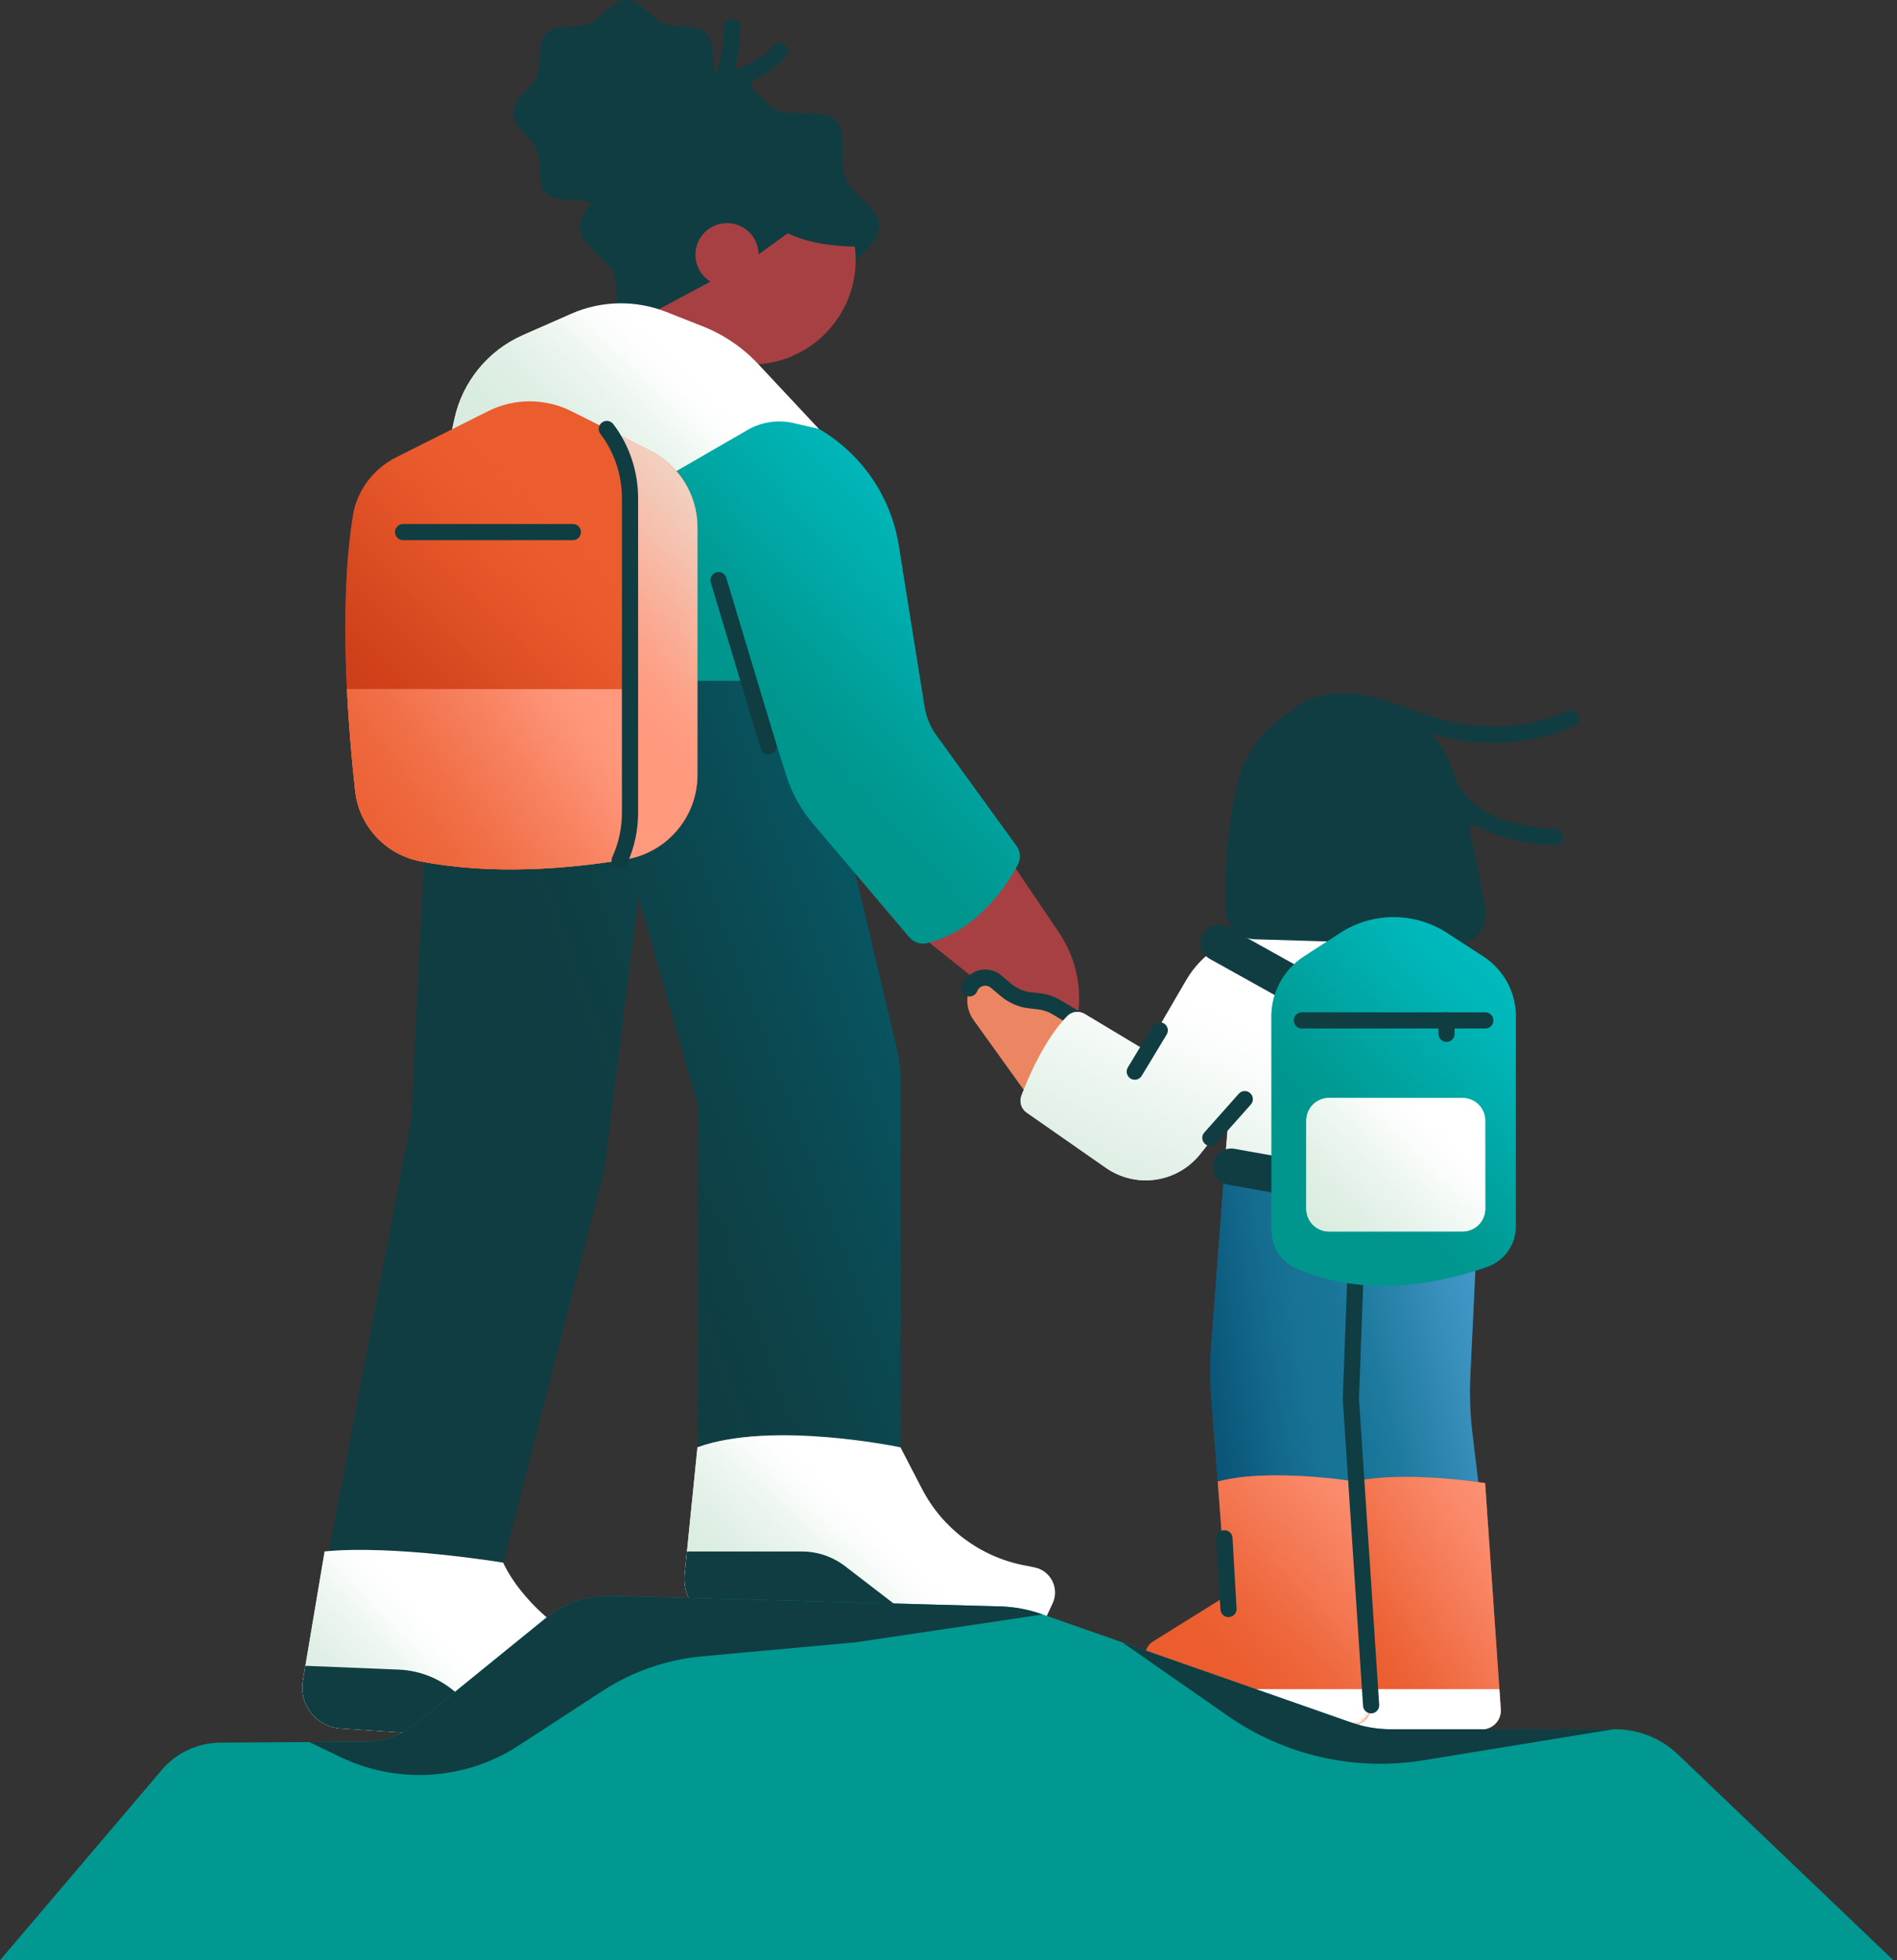 <svg width="425" height="439" viewBox="0 0 425 439" fill="none" xmlns="http://www.w3.org/2000/svg">
<rect x="0" y="0" width="425" height="439" fill="#333333" stroke="none"/>
<g clip-path="url(#clip0_244_3513)">
<path d="M189.42 39.935C187.861 36.175 190.009 29.823 187.172 26.986C184.336 24.15 177.984 26.297 174.223 24.739C172.32 23.95 170.616 21.921 168.813 20.163C168.043 19.41 168.288 18.124 169.275 17.689C171.822 16.556 174.114 14.87 175.945 12.732C176.525 12.052 176.606 11.046 176.044 10.349C175.301 9.442 173.969 9.461 173.244 10.312C170.635 13.384 166.675 15.405 162.651 15.704C161.654 15.777 160.902 16.647 160.975 17.643C160.975 17.725 161.002 17.797 161.011 17.879C158.048 19.51 155.601 23.552 152.719 24.748C148.959 26.306 142.606 24.159 139.77 26.995C136.934 29.832 139.081 36.184 137.523 39.945C136.018 43.578 129.956 46.514 129.956 50.692C129.956 54.869 136.018 57.805 137.523 61.439C139.081 65.2 136.934 71.552 139.77 74.388C142.606 77.225 148.959 75.077 152.719 76.636C156.353 78.14 159.289 84.203 163.467 84.203C167.644 84.203 170.58 78.14 174.214 76.636C177.975 75.077 187.852 65.2 189.411 61.439C190.915 57.805 196.977 54.869 196.977 50.692C196.977 46.514 190.915 43.578 189.411 39.945L189.42 39.935Z" fill="#0F3D42"/>
<path d="M165.686 25.346C165.686 28.536 161.563 30.883 160.412 33.656C159.262 36.428 160.431 41.095 158.265 43.261C156.099 45.427 151.532 44.222 148.659 45.409C145.787 46.596 143.539 50.683 140.35 50.683C137.16 50.683 134.813 46.56 132.04 45.409C129.267 44.258 124.6 45.427 122.434 43.261C120.269 41.095 121.474 36.528 120.287 33.656C119.1 30.783 115.013 28.536 115.013 25.346C115.013 22.156 119.136 19.809 120.287 17.036C121.438 14.263 120.269 9.596 122.434 7.431C124.6 5.265 129.167 6.47 132.04 5.283C134.912 4.096 137.16 0.009 140.35 0.009C143.539 0.009 145.886 4.132 148.659 5.283C151.432 6.434 156.099 5.265 158.265 7.431C160.431 9.596 159.225 14.164 160.412 17.036C161.6 19.909 165.686 22.156 165.686 25.346Z" fill="#0F3D42"/>
<path d="M274.618 257.945L271.401 300.862C271.084 305.057 271.093 309.271 271.41 313.458L274.618 355.314L334.109 356.383L329.85 320.743C329.352 316.557 329.198 312.334 329.406 308.12L331.218 270.269L274.618 257.945Z" fill="#187497"/>
<path d="M274.618 257.945L271.401 300.862C271.084 305.057 271.093 309.271 271.41 313.458L274.618 355.314L334.109 356.383L329.85 320.743C329.352 316.557 329.198 312.334 329.406 308.12L331.218 270.269L274.618 257.945Z" fill="url(#paint0_linear_244_3513)"/>
<path d="M274.618 257.945L271.401 300.862C271.084 305.057 271.093 309.271 271.41 313.458L274.618 355.314L334.109 356.383L329.85 320.743C329.352 316.557 329.198 312.334 329.406 308.12L331.218 270.269L274.618 257.945Z" fill="url(#paint1_linear_244_3513)"/>
<path d="M332.723 332.143C332.723 332.143 313.367 329.008 301.831 332.143L303.788 357.715L283.336 370.42L299.865 387.293H332.007C334.463 387.293 336.402 385.218 336.23 382.771L332.723 332.143Z" fill="#EB5C2E"/>
<path d="M332.723 332.143C332.723 332.143 313.367 329.008 301.831 332.143L303.788 357.715L283.336 370.42L299.865 387.293H332.007C334.463 387.293 336.402 385.218 336.23 382.771L332.723 332.143Z" fill="url(#paint2_linear_244_3513)"/>
<path d="M336.23 382.771C336.402 385.218 334.454 387.293 332.007 387.293H299.865L298.868 386.278L307.785 378.286H335.922L336.23 382.771Z" fill="white"/>
<path d="M303.716 331.799C303.716 331.799 284.36 328.663 272.825 331.799L274.782 357.371L258.289 367.62C256.305 368.852 256.042 371.643 257.764 373.229L267.931 382.554L302.502 386.396C305.121 386.686 307.368 384.538 307.187 381.901L303.716 331.799Z" fill="#EB5C2E"/>
<path d="M303.716 331.799C303.716 331.799 284.36 328.663 272.825 331.799L274.782 357.371L258.289 367.62C256.305 368.852 256.042 371.643 257.764 373.229L267.931 382.554L302.502 386.396C305.121 386.686 307.368 384.538 307.187 381.901L303.716 331.799Z" fill="url(#paint3_linear_244_3513)"/>
<mask id="mask0_244_3513" style="mask-type:luminance" maskUnits="userSpaceOnUse" x="256" y="330" width="52" height="57">
<path d="M303.716 331.799C303.716 331.799 284.36 328.663 272.825 331.799L274.782 357.371L258.289 367.62C256.305 368.852 256.042 371.643 257.764 373.229L267.931 382.554L302.502 386.396C305.121 386.686 307.368 384.538 307.187 381.901L303.716 331.799Z" fill="white"/>
</mask>
<g mask="url(#mask0_244_3513)">
<path d="M306.227 378.286H278.09L265.865 389.251L324.069 391.416L306.227 378.286Z" fill="white"/>
</g>
<path d="M207.008 210.162L220.61 220.982L241.452 228.53L241.687 225.449C242.131 219.604 240.582 213.787 237.301 208.929L224.687 190.244L207.008 210.162Z" fill="#A74043"/>
<path d="M275.226 362.156C274.274 362.156 273.477 361.413 273.423 360.443L272.516 344.603C272.462 343.606 273.223 342.745 274.22 342.691C275.217 342.637 276.078 343.398 276.132 344.395L277.038 360.235C277.093 361.231 276.331 362.092 275.335 362.147C275.298 362.147 275.262 362.147 275.226 362.147V362.156Z" fill="#0F3D42"/>
<path d="M240.428 227.787L236.677 225.567C235.462 224.851 234.103 224.389 232.699 224.235L230.741 224.017C228.793 223.8 226.953 223.011 225.44 221.752L223.12 219.813C221.145 218.154 218.118 218.952 217.203 221.362C216.306 223.736 216.65 226.41 218.136 228.476L230.941 246.282L240.41 227.796L240.428 227.787Z" fill="#EC8662"/>
<path d="M240.429 229.599C240.111 229.599 239.794 229.518 239.504 229.346L235.753 227.126C234.747 226.537 233.659 226.165 232.499 226.038L230.542 225.821C228.231 225.558 226.066 224.634 224.289 223.138L221.97 221.199C221.48 220.791 220.846 220.646 220.239 220.809C219.623 220.973 219.142 221.408 218.916 221.997C218.562 222.93 217.52 223.401 216.578 223.048C215.644 222.694 215.173 221.643 215.527 220.71C216.161 219.033 217.584 217.756 219.324 217.303C221.063 216.849 222.921 217.266 224.298 218.417L226.618 220.356C227.851 221.389 229.355 222.033 230.959 222.214L232.916 222.432C234.584 222.622 236.16 223.147 237.61 224.008L241.362 226.228C242.223 226.736 242.513 227.85 241.996 228.711C241.661 229.282 241.054 229.599 240.438 229.599H240.429Z" fill="#0F3D42"/>
<path d="M307.177 383.714C306.235 383.714 305.437 382.98 305.374 382.019L300.834 313.367C300.834 313.303 300.834 313.24 300.834 313.177L302.03 280.998C302.066 280.001 302.918 279.213 303.906 279.258C304.903 279.294 305.691 280.137 305.646 281.134L304.459 313.222L308.99 381.784C309.053 382.78 308.301 383.641 307.304 383.714C307.268 383.714 307.223 383.714 307.186 383.714H307.177Z" fill="#0F3D42"/>
<path d="M288.239 208.041L281.968 208.821C275.162 209.663 269.145 213.641 265.702 219.568L256.613 235.218L243.047 227.08C241.797 226.328 240.157 226.482 239.133 227.524C234.103 232.644 230.424 241.226 228.838 245.367C228.313 246.753 228.802 248.312 230.016 249.164L247.759 261.533C254.52 266.245 263.772 264.895 268.901 258.443L275.226 250.487L274.619 257.945L314.273 266.581L324.06 212.835L304.903 208.041H288.23H288.239Z" fill="white"/>
<path d="M288.239 208.041L281.968 208.821C275.162 209.663 269.145 213.641 265.702 219.568L256.613 235.218L243.047 227.08C241.797 226.328 240.157 226.482 239.133 227.524C234.103 232.644 230.424 241.226 228.838 245.367C228.313 246.753 228.802 248.312 230.016 249.164L247.759 261.533C254.52 266.245 263.772 264.895 268.901 258.443L275.226 250.487L274.619 257.945L314.273 266.581L324.06 212.835L304.903 208.041H288.23H288.239Z" fill="url(#paint4_linear_244_3513)"/>
<path d="M286.607 267.288C286.372 267.288 286.127 267.269 285.882 267.224L275.135 265.303C272.915 264.904 271.438 262.793 271.836 260.573C272.235 258.353 274.347 256.876 276.567 257.274L287.314 259.195C289.534 259.594 291.011 261.705 290.613 263.926C290.259 265.901 288.537 267.288 286.607 267.288Z" fill="#0F3D42"/>
<path d="M271.166 256.64C270.74 256.64 270.305 256.486 269.96 256.178C269.208 255.516 269.145 254.365 269.815 253.622L277.527 244.95C278.189 244.198 279.339 244.135 280.082 244.805C280.835 245.467 280.898 246.618 280.227 247.361L272.516 256.033C272.153 256.432 271.664 256.64 271.166 256.64Z" fill="#0F3D42"/>
<path d="M254.23 241.806C253.913 241.806 253.586 241.724 253.296 241.543C252.436 241.026 252.164 239.912 252.68 239.051L258.271 229.808C258.788 228.947 259.903 228.675 260.763 229.192C261.624 229.708 261.896 230.823 261.38 231.684L255.788 240.927C255.444 241.488 254.846 241.806 254.239 241.806H254.23Z" fill="#0F3D42"/>
<path d="M290.595 225.05C289.924 225.05 289.244 224.887 288.619 224.534L271.048 214.747C269.082 213.651 268.375 211.168 269.472 209.201C270.568 207.235 273.051 206.528 275.017 207.624L292.588 217.411C294.555 218.508 295.261 220.991 294.165 222.957C293.422 224.298 292.026 225.05 290.595 225.05Z" fill="#0F3D42"/>
<path d="M353.42 160.014C352.931 159.243 351.925 159.017 351.091 159.37C342.202 163.104 332.197 163.738 322.918 161.137C320.662 160.503 318.378 159.669 316.176 158.854C313.195 157.757 310.114 156.615 306.906 155.918C299.937 154.395 293.567 155.555 289.426 159.098C289.299 159.207 289.199 159.325 289.109 159.461C283.3 162.859 278.896 168.523 277.265 175.446C274.582 186.819 274.374 197.457 274.591 203.891C274.718 207.425 277.564 210.252 281.098 210.352L325.546 211.675C330.041 211.811 333.53 207.806 332.768 203.374C331.962 198.717 330.793 192.6 329.28 186.166C329.044 185.178 330.104 184.417 330.983 184.934C331.581 185.287 332.197 185.604 332.841 185.903C337.834 188.232 343.371 188.876 348.173 189.292C348.228 189.292 348.282 189.292 348.337 189.292C349.379 189.292 350.249 188.395 350.14 187.272C350.049 186.393 349.288 185.74 348.409 185.668C343.942 185.278 338.813 184.68 334.381 182.614C330.584 180.838 327.685 178.038 326.289 174.866C326.171 174.467 326.054 174.069 325.927 173.67C324.803 170.054 322.9 166.837 320.444 164.173C320.943 164.327 321.441 164.481 321.949 164.626C326.035 165.768 330.249 166.339 334.454 166.339C340.661 166.339 346.859 165.106 352.614 162.669C353.629 162.243 354.046 160.992 353.429 160.014H353.42Z" fill="#0F3D42"/>
<path d="M339.592 227.642V274.709C339.592 278.769 337.018 282.357 333.194 283.717C324.023 286.97 306.453 291.238 290.286 284.007C286.924 282.502 284.831 279.068 284.831 275.38V227.633C284.831 222.205 287.586 217.148 292.144 214.194L300.281 208.929C307.549 204.226 316.901 204.226 324.159 208.929L332.297 214.194C336.855 217.148 339.61 222.205 339.61 227.633L339.592 227.642Z" fill="#00958D"/>
<path d="M339.592 227.642V274.709C339.592 278.769 337.018 282.357 333.194 283.717C324.023 286.97 306.453 291.238 290.286 284.007C286.924 282.502 284.831 279.068 284.831 275.38V227.633C284.831 222.205 287.586 217.148 292.144 214.194L300.281 208.929C307.549 204.226 316.901 204.226 324.159 208.929L332.297 214.194C336.855 217.148 339.61 222.205 339.61 227.633L339.592 227.642Z" fill="url(#paint5_linear_244_3513)"/>
<path d="M332.769 230.333H291.655C290.658 230.333 289.843 229.518 289.843 228.521C289.843 227.524 290.658 226.709 291.655 226.709H332.769C333.765 226.709 334.581 227.524 334.581 228.521C334.581 229.518 333.765 230.333 332.769 230.333Z" fill="#0F3D42"/>
<path d="M327.684 245.874H297.744C294.936 245.874 292.66 248.15 292.66 250.958V270.704C292.66 273.511 294.936 275.787 297.744 275.787H327.684C330.492 275.787 332.768 273.511 332.768 270.704V250.958C332.768 248.15 330.492 245.874 327.684 245.874Z" fill="white"/>
<path d="M327.684 245.874H297.744C294.936 245.874 292.66 248.15 292.66 250.958V270.704C292.66 273.511 294.936 275.787 297.744 275.787H327.684C330.492 275.787 332.768 273.511 332.768 270.704V250.958C332.768 248.15 330.492 245.874 327.684 245.874Z" fill="url(#paint6_linear_244_3513)"/>
<path d="M193.832 55.223L189.347 58.712V52.758L193.832 55.223Z" fill="#0F3D42"/>
<path d="M324.069 233.342C323.072 233.342 322.257 232.526 322.257 231.53V228.53C322.257 227.533 323.072 226.718 324.069 226.718C325.066 226.718 325.882 227.533 325.882 228.53V231.53C325.882 232.526 325.066 233.342 324.069 233.342Z" fill="#0F3D42"/>
<path d="M180.747 149.792L200.937 234.892C201.472 237.139 201.743 239.441 201.743 241.751V331.491L156.407 330.412V247.741L143.023 200.747L135.42 261.787L111.08 356.383L81.865 360.343L72.739 352.423L92.159 250.487L97.088 149.792H180.765H180.747Z" fill="#0F3D42"/>
<path d="M180.747 149.792L200.937 234.892C201.472 237.139 201.743 239.441 201.743 241.751V331.491L156.407 330.412V247.741L143.023 200.747L135.42 261.787L111.08 356.383L81.865 360.343L72.739 352.423L92.159 250.487L97.088 149.792H180.765H180.747Z" fill="url(#paint7_linear_244_3513)"/>
<path d="M168.26 81.629C181.207 81.629 191.703 71.133 191.703 58.186C191.703 45.239 181.207 34.743 168.26 34.743C155.313 34.743 144.817 45.239 144.817 58.186C144.817 71.133 155.313 81.629 168.26 81.629Z" fill="#A74043"/>
<path d="M156.253 324.132C173.045 318.043 201.743 324.132 201.743 324.132L206.573 333.448C211.168 342.31 219.541 348.59 229.328 350.529L231.747 351.01C235.399 351.735 237.402 355.686 235.834 359.057L233.469 364.131H163.956C157.676 364.131 152.773 358.703 153.399 352.46L156.253 324.141V324.132Z" fill="white"/>
<path d="M156.253 324.132C173.045 318.043 201.743 324.132 201.743 324.132L206.573 333.448C211.168 342.31 219.541 348.59 229.328 350.529L231.747 351.01C235.399 351.735 237.402 355.686 235.834 359.057L233.469 364.131H163.956C157.676 364.131 152.773 358.703 153.399 352.46L156.253 324.141V324.132Z" fill="url(#paint8_linear_244_3513)"/>
<path d="M203.8 361.866H157.404C154.658 359.709 153.018 356.229 153.398 352.451L153.906 347.458H179.65C183.148 347.458 186.556 348.617 189.328 350.747L203.8 361.866Z" fill="#0F3D42"/>
<path d="M143.322 152.465H169.493L176.144 173.652C177.376 177.585 179.388 181.236 182.061 184.381L203.71 209.89C204.689 211.041 206.238 211.575 207.706 211.213C218.961 208.44 225.531 198.318 227.996 193.705C228.721 192.337 228.621 190.688 227.715 189.437L209.809 164.726C208.413 162.805 207.498 160.585 207.117 158.238L201.345 122.153C199.324 109.539 190.933 98.855 179.152 93.917L147.291 80.56L104.691 92.476L143.34 152.483L143.322 152.465Z" fill="#00958D"/>
<path d="M143.322 152.465H169.493L176.144 173.652C177.376 177.585 179.388 181.236 182.061 184.381L203.71 209.89C204.689 211.041 206.238 211.575 207.706 211.213C218.961 208.44 225.531 198.318 227.996 193.705C228.721 192.337 228.621 190.688 227.715 189.437L209.809 164.726C208.413 162.805 207.498 160.585 207.117 158.238L201.345 122.153C199.324 109.539 190.933 98.855 179.152 93.917L147.291 80.56L104.691 92.476L143.34 152.483L143.322 152.465Z" fill="url(#paint9_linear_244_3513)"/>
<path d="M183.466 96.064L169.864 81.529C166.412 77.841 162.18 74.959 157.486 73.102L149.294 69.867C142.416 67.148 134.731 67.293 127.962 70.284L117.133 75.059C109.304 78.512 103.604 85.507 101.801 93.862L99.499 104.537L151.514 105.489L167.454 96.3C170.598 94.488 174.313 93.935 177.857 94.76L183.466 96.064Z" fill="white"/>
<path d="M183.466 96.064L169.864 81.529C166.412 77.841 162.18 74.959 157.486 73.102L149.294 69.867C142.416 67.148 134.731 67.293 127.962 70.284L117.133 75.059C109.304 78.512 103.604 85.507 101.801 93.862L99.499 104.537L151.514 105.489L167.454 96.3C170.598 94.488 174.313 93.935 177.857 94.76L183.466 96.064Z" fill="url(#paint10_linear_244_3513)"/>
<path d="M172.165 168.967C171.386 168.967 170.67 168.459 170.434 167.68L159.243 130.445C158.953 129.484 159.497 128.479 160.457 128.189C161.418 127.899 162.424 128.442 162.714 129.403L173.905 166.638C174.195 167.598 173.651 168.604 172.691 168.894C172.519 168.949 172.337 168.976 172.165 168.976V168.967Z" fill="#0F3D42"/>
<path d="M168.26 58.186L176.489 52.241C183.466 55.73 193.833 55.214 193.833 55.214C179.379 6.597 126.585 42.047 147.599 69.26L168.26 58.186Z" fill="#0F3D42"/>
<path d="M140.141 192.482C127.862 194.503 110.355 196.089 94.125 192.881C86.35 191.34 80.442 184.997 79.572 177.122C77.904 162.025 75.857 135.556 79.073 115.502C79.98 109.829 83.659 104.981 88.797 102.399L109.322 92.095C115.212 89.141 122.144 89.141 128.035 92.095L145.678 100.958C152.166 104.211 156.253 110.844 156.253 118.103V173.552C156.253 182.967 149.43 190.96 140.141 192.491V192.482Z" fill="#EB5C2E"/>
<path d="M140.141 192.482C127.862 194.503 110.355 196.089 94.125 192.881C86.35 191.34 80.442 184.997 79.572 177.122C77.904 162.025 75.857 135.556 79.073 115.502C79.98 109.829 83.659 104.981 88.797 102.399L109.322 92.095C115.212 89.141 122.144 89.141 128.035 92.095L145.678 100.958C152.166 104.211 156.253 110.844 156.253 118.103V173.552C156.253 182.967 149.43 190.96 140.141 192.491V192.482Z" fill="url(#paint11_linear_244_3513)"/>
<path d="M156.253 118.094V173.543C156.253 182.949 149.43 190.951 140.141 192.482C139.896 192.528 139.643 192.564 139.389 192.6C140.522 189.474 141.138 185.994 141.138 182.36V111.261C141.138 105.987 139.815 100.967 137.495 96.844L145.678 100.949C152.157 104.202 156.253 110.835 156.253 118.094Z" fill="#FF997E"/>
<path d="M156.253 118.094V173.543C156.253 182.949 149.43 190.951 140.141 192.482C139.896 192.528 139.643 192.564 139.389 192.6C140.522 189.474 141.138 185.994 141.138 182.36V111.261C141.138 105.987 139.815 100.967 137.495 96.844L145.678 100.949C152.157 104.202 156.253 110.835 156.253 118.094Z" fill="url(#paint12_linear_244_3513)"/>
<path d="M141.138 154.332V186.438L139.28 192.618C127.056 194.575 109.983 196.007 94.125 192.872C86.35 191.34 80.442 184.988 79.572 177.113C78.892 170.997 78.158 163.004 77.732 154.332H141.138Z" fill="#FF997E"/>
<path d="M141.138 154.332V186.438L139.28 192.618C127.056 194.575 109.983 196.007 94.125 192.872C86.35 191.34 80.442 184.988 79.572 177.113C78.892 170.997 78.158 163.004 77.732 154.332H141.138Z" fill="url(#paint13_linear_244_3513)"/>
<path d="M138.818 194.512C138.565 194.512 138.311 194.458 138.066 194.349C137.16 193.932 136.761 192.854 137.178 191.948C138.61 188.821 139.335 185.459 139.335 181.943V111.596C139.335 106.331 137.622 101.211 134.514 97.17C133.907 96.373 134.052 95.24 134.849 94.633C135.647 94.025 136.78 94.17 137.387 94.968C140.984 99.644 142.96 105.552 142.96 111.605V181.952C142.96 185.985 142.126 189.863 140.468 193.461C140.16 194.122 139.507 194.521 138.818 194.521V194.512Z" fill="#0F3D42"/>
<path d="M128.343 120.975H90.31C89.314 120.975 88.498 120.16 88.498 119.163C88.498 118.166 89.314 117.351 90.31 117.351H128.343C129.34 117.351 130.155 118.166 130.155 119.163C130.155 120.16 129.34 120.975 128.343 120.975Z" fill="#0F3D42"/>
<path d="M72.721 347.457C88.09 345.881 112.72 349.949 112.72 349.949C116.997 359.02 126.276 365.201 126.276 365.201L97.369 388.48L76.282 387.085C70.872 386.722 66.958 381.775 67.855 376.428L72.721 347.457Z" fill="white"/>
<path d="M72.721 347.457C88.09 345.881 112.72 349.949 112.72 349.949C116.997 359.02 126.276 365.201 126.276 365.201L97.369 388.48L76.282 387.085C70.872 386.722 66.958 381.775 67.855 376.428L72.721 347.457Z" fill="url(#paint14_linear_244_3513)"/>
<path d="M105.352 382.056L97.369 388.489L76.282 387.094C70.881 386.731 66.957 381.784 67.855 376.437L68.425 373.057L89.34 373.909C94.288 374.117 98.991 376.084 102.598 379.473L105.352 382.056Z" fill="#0F3D42"/>
<path d="M424.184 439L375.912 392.893C372.133 389.278 367.104 387.266 361.875 387.266H311.591C308.573 387.266 305.583 386.759 302.737 385.762L233.378 361.476C230.361 360.425 227.207 359.836 224.008 359.754L137.223 357.38C131.732 357.226 126.376 359.048 122.117 362.509L92.974 386.17C89.921 388.652 86.105 390.021 82.163 390.048L49.333 390.265C44.294 390.302 39.51 392.531 36.247 396.373L0 439H424.184Z" fill="#009890"/>
<path d="M361.467 387.266L318.895 394.217C303.544 396.718 287.831 393.147 275.072 384.267L251.411 367.792L302.728 385.762C305.574 386.759 308.564 387.266 311.582 387.266H361.467Z" fill="#0F3D42"/>
<path d="M233.369 361.476L233.605 361.558L191.703 367.792L157.277 370.937C149.33 371.671 141.682 374.326 134.994 378.675L116.191 390.918C104.275 398.666 89.178 399.654 76.355 393.528L69.26 390.13L82.155 390.048C86.097 390.021 89.912 388.652 92.966 386.17L122.108 362.509C126.367 359.048 131.732 357.226 137.214 357.38L224.008 359.754C227.198 359.836 230.361 360.425 233.369 361.476Z" fill="#0F3D42"/>
<path d="M162.877 64.121C166.786 64.121 169.954 60.953 169.954 57.044C169.954 53.136 166.786 49.967 162.877 49.967C158.968 49.967 155.8 53.136 155.8 57.044C155.8 60.953 158.968 64.121 162.877 64.121Z" fill="#A74043"/>
<path d="M161.092 20.942C160.812 20.942 160.531 20.878 160.268 20.742C159.38 20.289 159.026 19.193 159.488 18.305C161.428 14.535 162.37 10.303 162.207 6.071C162.171 5.075 162.95 4.232 163.947 4.196C164.944 4.15 165.786 4.939 165.823 5.935C166.004 10.793 164.926 15.641 162.705 19.963C162.388 20.588 161.754 20.951 161.092 20.951V20.942Z" fill="#0F3D42"/>
</g>
<defs>
<linearGradient id="paint0_linear_244_3513" x1="239.332" y1="317.001" x2="298.016" y2="308.129" gradientUnits="userSpaceOnUse">
<stop stop-color="#003F63"/>
<stop offset="0.24" stop-color="#004064" stop-opacity="0.97"/>
<stop offset="0.43" stop-color="#03466A" stop-opacity="0.87"/>
<stop offset="0.61" stop-color="#074F72" stop-opacity="0.69"/>
<stop offset="0.78" stop-color="#0D5C7F" stop-opacity="0.45"/>
<stop offset="0.94" stop-color="#146C8F" stop-opacity="0.14"/>
<stop offset="1" stop-color="#187497" stop-opacity="0"/>
</linearGradient>
<linearGradient id="paint1_linear_244_3513" x1="367.384" y1="291.872" x2="297.789" y2="308.764" gradientUnits="userSpaceOnUse">
<stop stop-color="#4EA1D4"/>
<stop offset="0.23" stop-color="#4DA0D3" stop-opacity="0.99"/>
<stop offset="0.37" stop-color="#4B9ED0" stop-opacity="0.95"/>
<stop offset="0.49" stop-color="#479BCC" stop-opacity="0.88"/>
<stop offset="0.6" stop-color="#4297C6" stop-opacity="0.78"/>
<stop offset="0.7" stop-color="#3B91BE" stop-opacity="0.65"/>
<stop offset="0.79" stop-color="#328AB5" stop-opacity="0.5"/>
<stop offset="0.88" stop-color="#2882AA" stop-opacity="0.31"/>
<stop offset="0.96" stop-color="#1D789D" stop-opacity="0.11"/>
<stop offset="1" stop-color="#187497" stop-opacity="0"/>
</linearGradient>
<linearGradient id="paint2_linear_244_3513" x1="359.473" y1="333.122" x2="299.774" y2="370.991" gradientUnits="userSpaceOnUse">
<stop stop-color="#FF997E"/>
<stop offset="0.16" stop-color="#FE987C" stop-opacity="0.99"/>
<stop offset="0.29" stop-color="#FD9579" stop-opacity="0.95"/>
<stop offset="0.41" stop-color="#FC9174" stop-opacity="0.88"/>
<stop offset="0.52" stop-color="#FA8B6C" stop-opacity="0.79"/>
<stop offset="0.63" stop-color="#F88463" stop-opacity="0.67"/>
<stop offset="0.74" stop-color="#F57B57" stop-opacity="0.52"/>
<stop offset="0.84" stop-color="#F17049" stop-opacity="0.34"/>
<stop offset="0.94" stop-color="#ED6439" stop-opacity="0.14"/>
<stop offset="1" stop-color="#EB5C2E" stop-opacity="0"/>
</linearGradient>
<linearGradient id="paint3_linear_244_3513" x1="329.017" y1="320.263" x2="271.021" y2="376.211" gradientUnits="userSpaceOnUse">
<stop stop-color="#FF997E"/>
<stop offset="0.14" stop-color="#FE987C" stop-opacity="0.99"/>
<stop offset="0.27" stop-color="#FD9579" stop-opacity="0.94"/>
<stop offset="0.39" stop-color="#FC9173" stop-opacity="0.87"/>
<stop offset="0.51" stop-color="#FA8A6B" stop-opacity="0.77"/>
<stop offset="0.63" stop-color="#F78260" stop-opacity="0.64"/>
<stop offset="0.74" stop-color="#F47853" stop-opacity="0.47"/>
<stop offset="0.86" stop-color="#F06D44" stop-opacity="0.28"/>
<stop offset="0.97" stop-color="#EC5F33" stop-opacity="0.06"/>
<stop offset="1" stop-color="#EB5C2E" stop-opacity="0"/>
</linearGradient>
<linearGradient id="paint4_linear_244_3513" x1="248.684" y1="308.6" x2="283.989" y2="227.234" gradientUnits="userSpaceOnUse">
<stop stop-color="#D7EBDE"/>
<stop offset="0.22" stop-color="#D7EBDE" stop-opacity="0.99"/>
<stop offset="0.36" stop-color="#D8EBDF" stop-opacity="0.95"/>
<stop offset="0.48" stop-color="#DBEDE1" stop-opacity="0.89"/>
<stop offset="0.58" stop-color="#DEEEE4" stop-opacity="0.8"/>
<stop offset="0.68" stop-color="#E3F1E8" stop-opacity="0.69"/>
<stop offset="0.77" stop-color="#E9F4EC" stop-opacity="0.55"/>
<stop offset="0.85" stop-color="#EFF7F2" stop-opacity="0.38"/>
<stop offset="0.93" stop-color="#F7FBF8" stop-opacity="0.2"/>
<stop offset="1" stop-color="white" stop-opacity="0"/>
</linearGradient>
<linearGradient id="paint5_linear_244_3513" x1="372.531" y1="194.113" x2="297.817" y2="263.028" gradientUnits="userSpaceOnUse">
<stop stop-color="#00C2C8"/>
<stop offset="0.23" stop-color="#00C1C7" stop-opacity="0.99"/>
<stop offset="0.37" stop-color="#00BFC4" stop-opacity="0.94"/>
<stop offset="0.5" stop-color="#00BCC0" stop-opacity="0.87"/>
<stop offset="0.61" stop-color="#00B7BA" stop-opacity="0.76"/>
<stop offset="0.71" stop-color="#00B1B1" stop-opacity="0.63"/>
<stop offset="0.81" stop-color="#00A9A8" stop-opacity="0.46"/>
<stop offset="0.9" stop-color="#00A09C" stop-opacity="0.26"/>
<stop offset="0.99" stop-color="#00968F" stop-opacity="0.03"/>
<stop offset="1" stop-color="#00958D" stop-opacity="0"/>
</linearGradient>
<linearGradient id="paint6_linear_244_3513" x1="283.78" y1="291.537" x2="322.673" y2="250.251" gradientUnits="userSpaceOnUse">
<stop stop-color="#D7EBDE"/>
<stop offset="0.22" stop-color="#D7EBDE" stop-opacity="0.99"/>
<stop offset="0.36" stop-color="#D8EBDF" stop-opacity="0.95"/>
<stop offset="0.48" stop-color="#DBEDE1" stop-opacity="0.89"/>
<stop offset="0.58" stop-color="#DEEEE4" stop-opacity="0.8"/>
<stop offset="0.68" stop-color="#E3F1E8" stop-opacity="0.69"/>
<stop offset="0.77" stop-color="#E9F4EC" stop-opacity="0.55"/>
<stop offset="0.85" stop-color="#EFF7F2" stop-opacity="0.38"/>
<stop offset="0.93" stop-color="#F7FBF8" stop-opacity="0.2"/>
<stop offset="1" stop-color="white" stop-opacity="0"/>
</linearGradient>
<linearGradient id="paint7_linear_244_3513" x1="262.195" y1="198.907" x2="125.733" y2="249.4" gradientUnits="userSpaceOnUse">
<stop stop-color="#02687A"/>
<stop offset="0.16" stop-color="#026677" stop-opacity="0.96"/>
<stop offset="0.35" stop-color="#036171" stop-opacity="0.85"/>
<stop offset="0.55" stop-color="#065966" stop-opacity="0.66"/>
<stop offset="0.75" stop-color="#094E58" stop-opacity="0.4"/>
<stop offset="0.96" stop-color="#0E3F45" stop-opacity="0.06"/>
<stop offset="1" stop-color="#0F3D42" stop-opacity="0"/>
</linearGradient>
<linearGradient id="paint8_linear_244_3513" x1="148.079" y1="394.805" x2="197.203" y2="341.585" gradientUnits="userSpaceOnUse">
<stop stop-color="#D7EBDE"/>
<stop offset="0.38" stop-color="#D7EBDE" stop-opacity="0.99"/>
<stop offset="0.52" stop-color="#D8EBDF" stop-opacity="0.96"/>
<stop offset="0.61" stop-color="#DAECE0" stop-opacity="0.91"/>
<stop offset="0.69" stop-color="#DDEEE3" stop-opacity="0.84"/>
<stop offset="0.76" stop-color="#E1F0E6" stop-opacity="0.75"/>
<stop offset="0.82" stop-color="#E5F2EA" stop-opacity="0.63"/>
<stop offset="0.87" stop-color="#EBF5EE" stop-opacity="0.49"/>
<stop offset="0.92" stop-color="#F1F8F4" stop-opacity="0.33"/>
<stop offset="0.97" stop-color="#F8FBF9" stop-opacity="0.16"/>
<stop offset="1" stop-color="white" stop-opacity="0"/>
</linearGradient>
<linearGradient id="paint9_linear_244_3513" x1="239.957" y1="76.554" x2="158.084" y2="152.293" gradientUnits="userSpaceOnUse">
<stop stop-color="#00C2C8"/>
<stop offset="0.21" stop-color="#00C1C7" stop-opacity="0.99"/>
<stop offset="0.35" stop-color="#00BFC4" stop-opacity="0.94"/>
<stop offset="0.48" stop-color="#00BBBF" stop-opacity="0.86"/>
<stop offset="0.6" stop-color="#00B6B9" stop-opacity="0.75"/>
<stop offset="0.71" stop-color="#00B0B1" stop-opacity="0.61"/>
<stop offset="0.81" stop-color="#00A8A6" stop-opacity="0.44"/>
<stop offset="0.91" stop-color="#009F9A" stop-opacity="0.23"/>
<stop offset="1" stop-color="#00958D" stop-opacity="0"/>
</linearGradient>
<linearGradient id="paint10_linear_244_3513" x1="98.33" y1="138.483" x2="153.082" y2="81.176" gradientUnits="userSpaceOnUse">
<stop stop-color="#D7EBDE"/>
<stop offset="0.38" stop-color="#D7EBDE" stop-opacity="0.99"/>
<stop offset="0.52" stop-color="#D8EBDF" stop-opacity="0.96"/>
<stop offset="0.61" stop-color="#DAECE0" stop-opacity="0.91"/>
<stop offset="0.69" stop-color="#DDEEE3" stop-opacity="0.84"/>
<stop offset="0.76" stop-color="#E1F0E6" stop-opacity="0.75"/>
<stop offset="0.82" stop-color="#E5F2EA" stop-opacity="0.63"/>
<stop offset="0.87" stop-color="#EBF5EE" stop-opacity="0.49"/>
<stop offset="0.92" stop-color="#F1F8F4" stop-opacity="0.33"/>
<stop offset="0.97" stop-color="#F8FBF9" stop-opacity="0.16"/>
<stop offset="1" stop-color="white" stop-opacity="0"/>
</linearGradient>
<linearGradient id="paint11_linear_244_3513" x1="27.312" y1="237.909" x2="135.465" y2="128.053" gradientUnits="userSpaceOnUse">
<stop stop-color="#BE300D"/>
<stop offset="0.29" stop-color="#BE300D" stop-opacity="0.99"/>
<stop offset="0.44" stop-color="#C0320E" stop-opacity="0.95"/>
<stop offset="0.55" stop-color="#C33511" stop-opacity="0.88"/>
<stop offset="0.66" stop-color="#C83914" stop-opacity="0.78"/>
<stop offset="0.75" stop-color="#CD3F18" stop-opacity="0.65"/>
<stop offset="0.83" stop-color="#D5461D" stop-opacity="0.49"/>
<stop offset="0.91" stop-color="#DD4F24" stop-opacity="0.29"/>
<stop offset="0.98" stop-color="#E7582B" stop-opacity="0.08"/>
<stop offset="1" stop-color="#EB5C2E" stop-opacity="0"/>
</linearGradient>
<linearGradient id="paint12_linear_244_3513" x1="207.026" y1="84.221" x2="132.656" y2="152.456" gradientUnits="userSpaceOnUse">
<stop stop-color="#EDE9DE"/>
<stop offset="0.23" stop-color="#EDE8DC" stop-opacity="0.99"/>
<stop offset="0.36" stop-color="#EDE5D9" stop-opacity="0.95"/>
<stop offset="0.48" stop-color="#EEE0D3" stop-opacity="0.89"/>
<stop offset="0.58" stop-color="#F0D9CB" stop-opacity="0.81"/>
<stop offset="0.68" stop-color="#F2D0C0" stop-opacity="0.69"/>
<stop offset="0.77" stop-color="#F5C5B3" stop-opacity="0.55"/>
<stop offset="0.85" stop-color="#F7B8A3" stop-opacity="0.39"/>
<stop offset="0.93" stop-color="#FBA991" stop-opacity="0.21"/>
<stop offset="1" stop-color="#FF997E" stop-opacity="0"/>
</linearGradient>
<linearGradient id="paint13_linear_244_3513" x1="45.427" y1="217.293" x2="134.813" y2="155.202" gradientUnits="userSpaceOnUse">
<stop stop-color="#EB5C2E"/>
<stop offset="0.29" stop-color="#EB5C2E" stop-opacity="0.99"/>
<stop offset="0.43" stop-color="#EB5E31" stop-opacity="0.96"/>
<stop offset="0.54" stop-color="#EC6135" stop-opacity="0.9"/>
<stop offset="0.63" stop-color="#EE663C" stop-opacity="0.82"/>
<stop offset="0.71" stop-color="#F06D44" stop-opacity="0.72"/>
<stop offset="0.79" stop-color="#F3744E" stop-opacity="0.59"/>
<stop offset="0.86" stop-color="#F67D5A" stop-opacity="0.44"/>
<stop offset="0.92" stop-color="#F98868" stop-opacity="0.27"/>
<stop offset="0.98" stop-color="#FD9477" stop-opacity="0.08"/>
<stop offset="1" stop-color="#FF997E" stop-opacity="0"/>
</linearGradient>
<linearGradient id="paint14_linear_244_3513" x1="44.049" y1="409.014" x2="95.222" y2="360.398" gradientUnits="userSpaceOnUse">
<stop stop-color="#D7EBDE"/>
<stop offset="0.38" stop-color="#D7EBDE" stop-opacity="0.99"/>
<stop offset="0.52" stop-color="#D8EBDF" stop-opacity="0.96"/>
<stop offset="0.61" stop-color="#DAECE0" stop-opacity="0.91"/>
<stop offset="0.69" stop-color="#DDEEE3" stop-opacity="0.84"/>
<stop offset="0.76" stop-color="#E1F0E6" stop-opacity="0.75"/>
<stop offset="0.82" stop-color="#E5F2EA" stop-opacity="0.63"/>
<stop offset="0.87" stop-color="#EBF5EE" stop-opacity="0.49"/>
<stop offset="0.92" stop-color="#F1F8F4" stop-opacity="0.33"/>
<stop offset="0.97" stop-color="#F8FBF9" stop-opacity="0.16"/>
<stop offset="1" stop-color="white" stop-opacity="0"/>
</linearGradient>
<clipPath id="clip0_244_3513">
<rect width="424.184" height="439" fill="white"/>
</clipPath>
</defs>
</svg>
